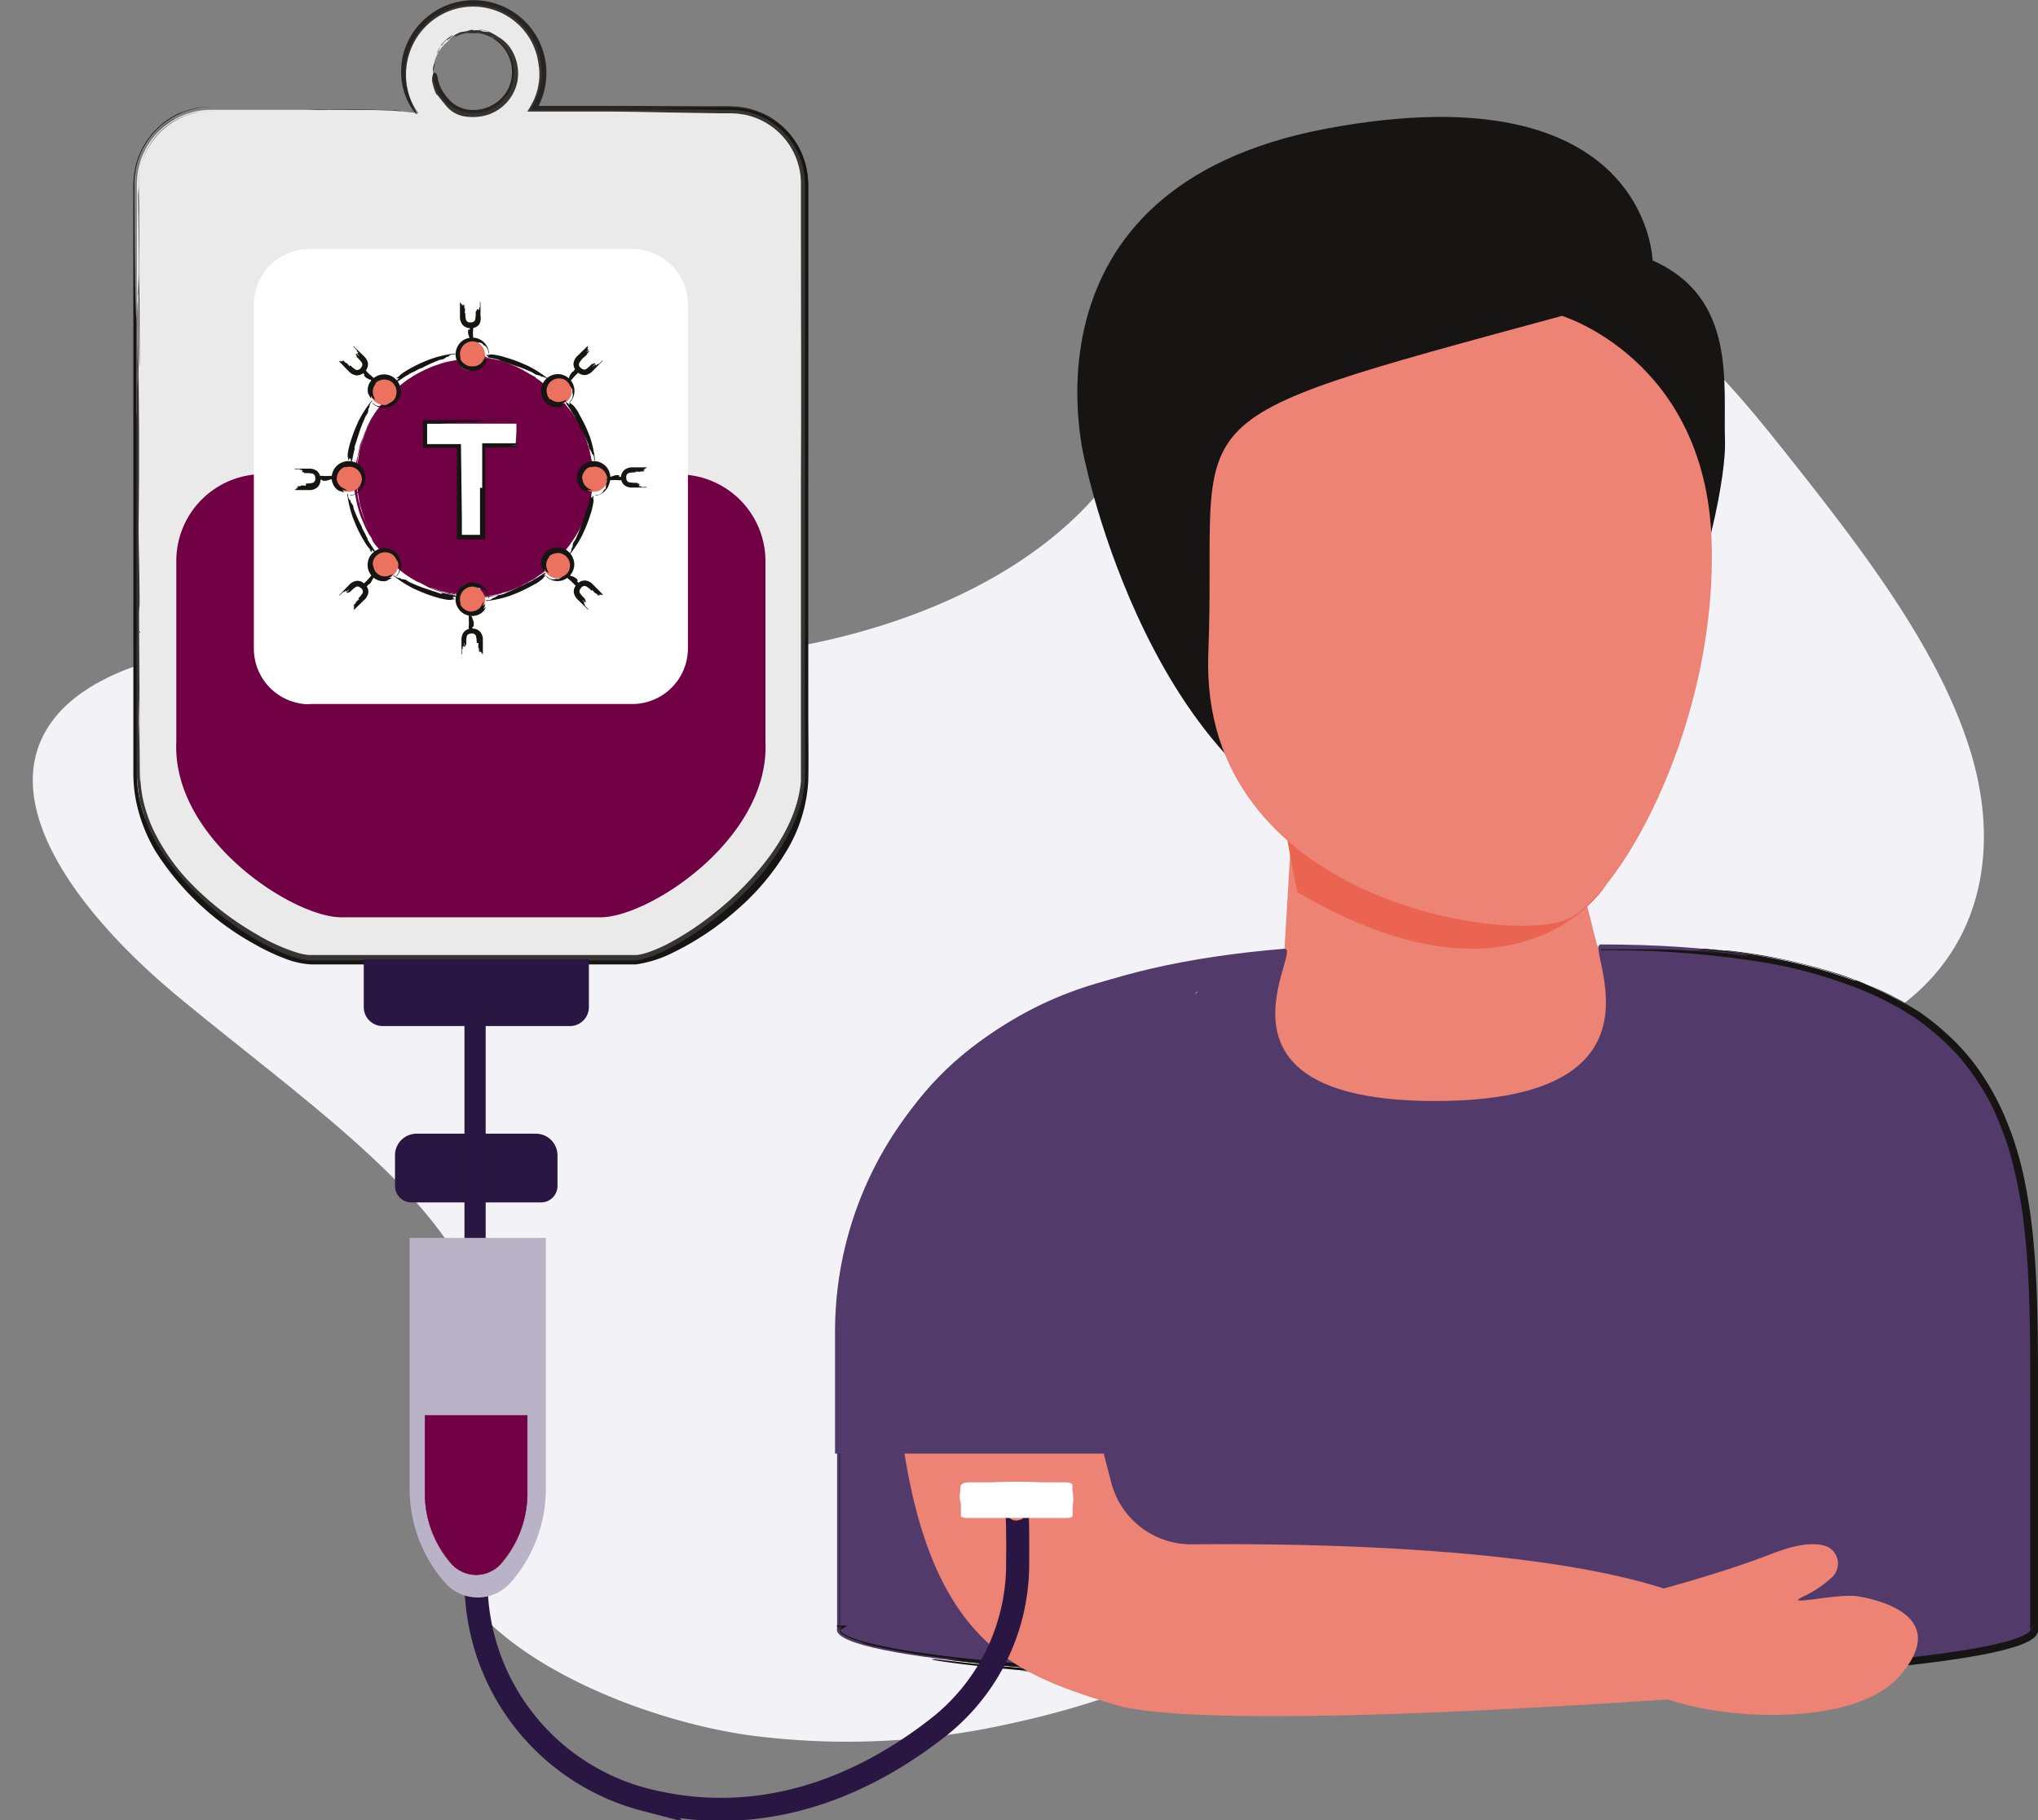 <svg xmlns="http://www.w3.org/2000/svg" viewBox="0 0 307.81 274.98"><rect x="0" y="0" width="307.81" height="274.98" fill="#808080" stroke="none"/><defs><style>.a,.q,.r,.t{fill:none;}.b{fill:#f3f2f7;}.c{clip-path:url(#a);}.d{fill:#171414;}.e{fill:#eaeaea;}.f{opacity:0.85;}.g{clip-path:url(#c);}.h{clip-path:url(#d);}.i{fill:#700043;}.j{fill:#fff;}.k{fill:#fefefe;}.l{fill:#eb725f;}.m{fill:#ed8374;}.n{fill:#eb6451;}.o{fill:#523b6a;}.p{fill:#291642;}.q{stroke:#202020;stroke-width:0.06px;}.q,.r,.t{stroke-miterlimit:10;}.r{stroke:#291642;stroke-width:3.48px;}.s{fill:#bab2c6;}.t{stroke:#700043;stroke-width:0.06px;}</style><clipPath id="a"><rect class="a" x="20.03" width="287.77" height="274.98"/></clipPath><clipPath id="c"><rect class="a" x="65.26" y="4.46" width="13.01" height="13.24"/></clipPath><clipPath id="d"><rect class="a" x="20.53" width="101.53" height="145.28"/></clipPath></defs><path class="b" d="M68.56,189.08c-8.3-13.07-25.1-24.86-41.41-38.31-15.07-12.44-27.57-29-19.84-41,6.08-9.47,23-12.94,39.52-12.89s33.88,2.88,50.43,2.87C127.52,99.72,154,89.59,167,73.1c6.37-8.1,9.61-17.54,16.43-25.43s18.61-14.36,33.75-13.22c11.7.89,23.37,6.24,32.05,12.76s14.89,14.16,20.87,21.7c11.58,14.6,23,29.58,27.6,44.89S299.08,145,284,154c-10.22,6-24.81,8.36-35.62,14C224.5,180.28,224,205.19,211.91,224.3c-11.09,17.4-32,30.16-59.22,36.05a112.41,112.41,0,0,1-40,1.72c-20-3-45.3-15.13-45.61-30-.11-5.4,2.42-10.25,4.42-15.17,4.21-10.35,2.4-19.36-3-27.83"/><g class="c"><g class="c"><path class="d" d="M121,73s.05-1.18.06.72c0,6,0,10.83,0,16.84l0,.43,0,14.44v10.22a30.88,30.88,0,0,1-.12,3.33,24.14,24.14,0,0,1-5.12,12c.15-.17.23-.25-.3.46a41.7,41.7,0,0,1-10.54,9.32c-.67.41-1.34.81-2,1.18s-.66.38-.74.43a19.27,19.27,0,0,1-6,2.13c-.72.08-1.62,0-2.42,0H91.22l-5,0-10,0L56,144.65l-5.14,0H47a9.89,9.89,0,0,1-1.22-.13A21,21,0,0,1,41,142.88a38,38,0,0,1-4.55-2.51,42.27,42.27,0,0,1-8.08-6.71,29.13,29.13,0,0,1-5.83-8.9,21.51,21.51,0,0,1-1.61-8.89l0-9c0-8.79,0-20,0-28.55-.14,1.31-.2-19.56-.34-15.39,0-5.7,0-14.28,0-14.72-.11-1.33-.28-5.7-.3-20.9a11.69,11.69,0,0,1,8.9-10.83,11.93,11.93,0,0,1,1.67-.3l1.14-.07c.82,0,.75,0,.24,0a15.24,15.24,0,0,0-2.53.2c-2,.37-3.79,1.4-2.23.61a11.89,11.89,0,0,0-7.29,10c-.05.7-.06,1.4-.05,2.1V79.92q0,16.24,0,32.59v4.09a21.77,21.77,0,0,0,.37,4.19,24.27,24.27,0,0,0,3,7.84,41.35,41.35,0,0,0,14.94,14A32,32,0,0,0,43.57,145a12.35,12.35,0,0,0,3.51.69H90.32c1.89,0,3.72,0,5.7,0a17.85,17.85,0,0,0,5.61-1.78,42.57,42.57,0,0,0,9.67-6.47,36.5,36.5,0,0,0,7.44-8.8,23,23,0,0,0,3.34-10.7c.07-3.65,0-7.12,0-10.5,0-13.47,0-24.75,0-31.29V73.66L122.07,30V27.87L122,26.79c0-.36-.1-.72-.16-1.08a11.67,11.67,0,0,0-8.45-9.09,12.28,12.28,0,0,1,3.49,1.65,12.54,12.54,0,0,1,2.5,2.38,11.6,11.6,0,0,0-7-4.18,16.33,16.33,0,0,0-3.28-.18h-2.25c-12.16.06-5.27.13-.59.22,3.36,0-1.19.1,4.08.15H100.8c-.43,0,11.73,0,9.08,0H98.32c1.31.07,13.19,0,12.58.1-2,0-10.68-.09-11.41,0h5.56c-11.71,0-18.17.08-7.47.16l-12.89,0h0l7.15,0H85.18l1.17,0H87l3.78.06,13.18.11h6.48l1,.06,1,.16a10.62,10.62,0,0,1,6.66,4.43,10.49,10.49,0,0,1,1.62,3.74,10.7,10.7,0,0,1,.23,2c0,.69,0,1.44,0,2.15V38.4L121,73"/><path class="e" d="M63.22,17.1a10.3,10.3,0,1,1,16.92-.51h30.2a11.24,11.24,0,0,1,11.24,11.24h0V117c0,14-19.85,28.09-26.06,28.09H47.07c-6.21,0-26.4-12.88-26.4-28.09V27.83A11.24,11.24,0,0,1,31.91,16.59H56.37a41.1,41.1,0,0,1,4.29.23ZM65.39,11A6.12,6.12,0,1,0,71.5,4.87h0A6.12,6.12,0,0,0,65.39,11"/><g class="f"><g class="g"><path class="d" d="M66.32,8l.2-.32a.86.86,0,0,1-.13.14.36.36,0,0,0-.07.18"/><path class="d" d="M66.72,7.44l0-.05,0,0Z"/><path class="d" d="M67.12,6.92c-.08.08-.15.17-.22.25a1.31,1.31,0,0,0,.22-.25"/><path class="d" d="M66.76,7.3s.06,0,0,0l.11-.17a.86.86,0,0,1-.14.13"/><path class="d" d="M66.76,7.3l-.1.08a.39.39,0,0,0,.1-.08"/><path class="d" d="M66.56,6.93c0-.06.11,0,.19-.1a3.54,3.54,0,0,1,.58-.7c.09-.12.35-.15.44-.25s.9-.77.47-.51a5.93,5.93,0,0,0-1.45,1.24A6.4,6.4,0,0,0,66,8c-.06.13-.13.26-.2.39a4.53,4.53,0,0,1,.31-.5c.16-.23.23-.59.49-1"/><path class="d" d="M65.49,10.66l0-.2a4.61,4.61,0,0,0,.17-.9l-.09.12c0,.18,0,.2,0,.05a2.62,2.62,0,0,0-.18,1s.06,0,.08-.11"/><path class="d" d="M65.4,11v-.21h0a1.27,1.27,0,0,1,0,.2h0"/><path class="d" d="M68.11,5.94A6,6,0,0,1,70.44,5,.6.6,0,0,1,70.63,5h.19c.12,0,.24,0,.35,0h.13c.06,0,0,0,0,0l-.13,0,.13,0a.58.58,0,0,0,.19,0,2,2,0,0,1,.34,0,1.88,1.88,0,0,1-.34,0l-.2,0h-.06A5.3,5.3,0,0,1,72,5h.17a1.24,1.24,0,0,1,.5.1l.14,0,0,0,0,0a5.58,5.58,0,0,1,.58.18l.4.08.1.11a.86.86,0,0,1,.23,0,2.25,2.25,0,0,0-.24-.21c-.11-.11-.33,0-.44-.17.11.16.33.06.44.17a2.25,2.25,0,0,1,.24.21,1.39,1.39,0,0,1,.53.36,2.07,2.07,0,0,1-.53-.36.86.86,0,0,0-.23,0l-.1-.11-.4-.08a6,6,0,0,1,1.08.53,5.94,5.94,0,0,1,2.65,6.63,5.61,5.61,0,0,1-2.43,3.24,6,6,0,0,1-3.64.92A4.83,4.83,0,0,1,67.78,15a8,8,0,0,1-1.08-1.51,5.33,5.33,0,0,1-.58-1.74c-.28-1.25-.69-.61-.72-.52a2.14,2.14,0,0,0-.06,1.37,8.69,8.69,0,0,0,.72,2c-.28-.59-.1-.4.2,0s.86,1.07,1.26,1.55a4.56,4.56,0,0,0,2.74,1.45,7.65,7.65,0,0,0,3.43-.27,6.68,6.68,0,0,0,4.45-5,6.93,6.93,0,0,0-1-5,5.62,5.62,0,0,0-1.9-1.76,7.52,7.52,0,0,0-1.47-.81,4.84,4.84,0,0,0-2-.32,5.89,5.89,0,0,1,1.91.32c.48.18-.38,0-.7,0-.14,0-.33-.18-.48-.17a3.55,3.55,0,0,0-.92,0c-.14,0-.13-.09-.2-.08-.46,0-.78.21-1.07.23l-.6.09a1.4,1.4,0,0,0-.35.1L69.23,5a.21.21,0,0,1,.14.07c-.11,0-.27.06-.38.1.11,0,.27-.07.38-.1A.21.21,0,0,0,69.23,5a6.46,6.46,0,0,0-1.54,1.05h0a3,3,0,0,1,.94-.53c-.16,0-.15,0,0-.07h.15a4.36,4.36,0,0,1-.82.45l-.14.15c-.08.05-.1,0-.14,0l-.16.13.56-.26"/><path class="d" d="M71.51,4.91h-.17A5,5,0,0,1,72,5a1.06,1.06,0,0,0-.5,0"/></g></g><g class="f"><g class="h"><path class="d" d="M26.38,17.87a11.32,11.32,0,0,0-3.44,2.95,10.79,10.79,0,0,1,1.61-1.63c.38-.32.7-.53,1-.75l.87-.57"/><path class="d" d="M21,24.53l-.2.79a5.07,5.07,0,0,0-.11.68A10.4,10.4,0,0,1,21,24.53"/><path class="d" d="M20.7,26.12c-.09.48-.14.71,0-.09v0a7.74,7.74,0,0,0-.12,1.18c0,.4,0,.8,0,1.2,0-.42,0-.83,0-1.21a7.35,7.35,0,0,1,.13-1.05"/><path class="d" d="M20.7,26.12a11.47,11.47,0,0,1,.35-1.43,9.94,9.94,0,0,0-.35,1.43"/><path class="d" d="M20.94,28.1c0,.79-.1.6-.07,2.17L21,40.5c0,1.57-.09,4-.07,5.59,0,3.68.18,13.06.17,7.53L21,32.42c.08-3-.42-6.07.77-8.79a11,11,0,0,1,6.18-6.11,12.23,12.23,0,0,1,4.83-.74,14.43,14.43,0,0,0-3.21.24,11.09,11.09,0,0,0-3.19,1.2,10.57,10.57,0,0,0-3.74,3.63,11.56,11.56,0,0,0-1.25,2.83,12.73,12.73,0,0,0-.43,3.42"/><path class="d" d="M59.36,16.67,57,16.58c-3.49-.15-7.16-.07-10.83-.06l1.63.06c2.1,0,2.34,0,.48-.06,4.26.08,8.3,0,12.43.3a6.24,6.24,0,0,0-1.36-.16"/><path class="d" d="M63.13,17.07l-2.41-.25.08,0,2.42.25Z"/><path class="d" d="M20.63,49v29.8c0,.74.05,1.25,0,2.24l0,2.25c0,1.4,0,2.79,0,4.18,0,.49,0,1,0,1.48v0c0,.78,0,.55,0,.06l0-1.46,0,1.46c0,.67,0,1.4,0,2.26v0c0-.81,0-1.59,0-2.36,0-.23,0-.45,0-.68,0,3.19,0,6.36,0,9.54v2c0,2.3,0,4.6,0,6v1.71c0-.11,0-.22,0-.33,0,.25,0,.46,0,.64v7.22a29.32,29.32,0,0,0,.3,4.77s.16,1.08.28,1.6c.1.33.21.7.35,1.14L22,124a20.88,20.88,0,0,1-.92-3.47,22,22,0,0,1-.38-5.5,22,22,0,0,0,.38,5.5A20.88,20.88,0,0,0,22,124a32,32,0,0,0,3.71,6.63A24.57,24.57,0,0,1,22,124l-.52-1.42c-.12-.38-.24-.76-.35-1.14s-.28-1.6-.28-1.6a29.32,29.32,0,0,1-.3-4.77c0,1.17,0,2.36.07,3.55a19.2,19.2,0,0,0,.68,3.52,24.57,24.57,0,0,0,3,6.58,39.59,39.59,0,0,0,7.75,8.69,43.41,43.41,0,0,0,9.62,6.28,21.33,21.33,0,0,0,2.68,1.06,9.42,9.42,0,0,0,2.84.5H64.32l23,0h5.85c1,0,1.93,0,3,0a12.14,12.14,0,0,0,2.9-.81A40.67,40.67,0,0,0,109.25,138a43.9,43.9,0,0,0,8.8-9.7,26.85,26.85,0,0,0,2.87-5.84,18.5,18.5,0,0,0,1-6.39L122,90.92l.07-48.2V27.82a12.44,12.44,0,0,0-.42-3.09,11.69,11.69,0,0,0-3.15-5.34A12.59,12.59,0,0,0,116,17.51,12.41,12.41,0,0,0,113,16.38a13.92,13.92,0,0,0-1.57-.27c-.53,0-1.07-.07-1.57-.06l-3.06,0L94.42,16l-13.08,0h0A11,11,0,1,0,61.19,7.27a10.07,10.07,0,0,0-.42,1.52,11.27,11.27,0,0,0-.16,1.41,10.16,10.16,0,0,0,1.19,5.51c.78,1.38,1.21,1.65,1.19,1.55A13.37,13.37,0,0,0,62.4,16a11.78,11.78,0,0,1-.56-1.43,10.55,10.55,0,0,1,.25-7.22,10.26,10.26,0,0,1,5.32-5.5,10,10,0,0,1,9.32.65A9.89,9.89,0,0,1,81,13.74a10.32,10.32,0,0,0,.4-3.54c0-.6-.06-.64,0-.25a10.14,10.14,0,0,1,0,2.4,9.47,9.47,0,0,1-.89,3c-.26.51-.55,1-.86,1.5l10.77,0c3.67,0,7.36.07,10.45.14l7.6.12c.66,0,1.34,0,2,0l1,.06,1,.15a10.65,10.65,0,0,1,8.5,10.18c0,.72,0,1.5,0,2.24v4.58c0,12.27.07,25.12,0,37,0,6,0,12.28,0,19.4q0,6.91,0,13.73v10.19c0,1.12,0,2.28,0,3.33-.36,4.32-2.46,8.37-5.1,11.87a47.05,47.05,0,0,1-9.49,9.26,41.69,41.69,0,0,1-5.64,3.54,21.1,21.1,0,0,1-3,1.27,10.41,10.41,0,0,1-1.54.36c-.47,0-1.07,0-1.63,0l-13.76,0H47.53c-.32,0-.62,0-.88,0a9.78,9.78,0,0,1-1.68-.33,28.7,28.7,0,0,1-6.31-2.86A45.63,45.63,0,0,1,28.4,133a31,31,0,0,1-5.29-7.74A23.11,23.11,0,0,1,21.65,121a19.76,19.76,0,0,1-.47-4l-.09-21.71.06,21.2c.1,2.71,0,1.79-.07-.31q0-3.6-.1-7.21c0-1.57.1-4,.07-5.61L21,93.2c0-1.57.09-1.39.08-2.18,0-5-.17-8.84-.14-12L21,72.24c0-1.35,0-2.69,0-4.11l0-2.72a10,10,0,0,1-.11,1.23,10,10,0,0,0,.11-1.23l-.16-21.22v.1c0,4.12,0,8.14-.07,12.43,0-1.86.06-1.63.06.48l-.05,1.62c0-3.67-.06-7.34,0-10.82l0-2.35a6.18,6.18,0,0,1,.08-1.36c0-.8,0-1.62,0-2.43L20.63,49"/><path class="d" d="M20.63,91.39c0-.56,0-1.25,0-2v8c.05-1.42,0-3.72,0-6"/></g></g><path class="i" d="M102.45,71.67a13.11,13.11,0,0,1,13.16,12.94V112c.7,14.83-17.89,26.75-25.08,26.57H51.72c-7.2.18-25.79-11.74-25.09-26.57V84.62a13.11,13.11,0,0,1,13.16-13Z"/><path class="j" d="M46.73,106.35H95.51A8.41,8.41,0,0,0,103.9,98V46a8.41,8.41,0,0,0-8.39-8.39H46.73A8.41,8.41,0,0,0,38.34,46V98a8.41,8.41,0,0,0,8.39,8.39"/><path class="j" d="M89.65,72.14A18.53,18.53,0,1,1,71.12,53.61,18.53,18.53,0,0,1,89.65,72.14"/><path class="d" d="M70.7,49.82h0s0,.08,0,.12h0a1,1,0,0,1,0,.1,1.36,1.36,0,0,0,0,.2h0v.11h0a.11.11,0,0,1,0,0l.17.58a.34.34,0,0,1,.06.12,1.27,1.27,0,0,1,0,.2c.09,0,.14.14.23.11s0,.1,0,.1a.29.29,0,0,1,.22.15s0,.11,0,.12,0,0,.08,0c0-.31,0-.61,0-.92a4.88,4.88,0,0,1,0-1v0a.82.82,0,0,0,0-.31,1,1,0,0,1-.08-.11l0,0a.28.28,0,0,0,0-.1c0-.09-.09,0-.15,0s-.07,0-.1,0V49.3s0,.08,0,.06,0,0,0-.08,0,.09,0,.09,0-.08,0-.08,0,0,0,0-.06-.13-.1,0,0-.07,0-.1a.43.43,0,0,1,0,0v0h0s0,0,0,0v0l0,0s-.07.08-.07.1,0,.32,0,.49"/><path class="d" d="M70.28,47.28a3.42,3.42,0,0,0,.11,1.06.63.63,0,0,0,.68.36c.41,0,.62-.15.71-.44A5.92,5.92,0,0,0,71.85,47s.09.07.1,0c.06-.31.13-.31.2-.31s0,.23,0,.15c0,.23,0,.62,0,.39,0-.08,0-.39.06-.46s.11.07.16,0v-.31c0-.08.11.08.11,0a5.89,5.89,0,0,0,0-.84s.07-.08.09.07l0,2A1.94,1.94,0,0,1,72.38,49a1.53,1.53,0,0,1-1.24.57,1.58,1.58,0,0,1-1.27-.5,1.9,1.9,0,0,1-.4-1.26l0-2c0-.31.09-.08.14.15,0-.07,0-.07,0-.15s.15.15.17.46V46c0-.08,0,0,.09,0a.42.42,0,0,0,0,.15H70v-.3A.46.46,0,0,0,70,46h.08c0,.15,0,.38,0,.54h.05a4.86,4.86,0,0,0,0-.54c0,.08,0,.08.07.08a4,4,0,0,0,0,.69v-.23c.09.15,0,.54,0,.76"/><path class="i" d="M87.56,72.09a2.06,2.06,0,0,0,.56,1.49c.5.36,1.35.19,1.3.54a18.15,18.15,0,0,1-4.16,9.14c-.18.22-.6-.23-1.08-.29a2.27,2.27,0,0,0-1.56.5,2,2,0,0,0-.5,1.53c.07.48.59.84.36,1-3.08,2.54-6.69,4.06-9.86,4.06-.62,0,1.44-1.62-1.66-1.89-1.59-.14-1.63,1.63-2.33,1.48a17.88,17.88,0,0,1,.17-35.23c.32-.07.41.52.82.94A2.08,2.08,0,0,0,71,56c2.37-.34,1.45-1.92,1.6-1.92,3,0,6.68,1.56,9.8,4.14.07.06-.62,1-.55,1,.42.36.26,1,.66,1.39a3,3,0,0,0,1.79.56c.44-.05.53-.37.7-.19s.16-.06.24,0a18,18,0,0,1,4.18,9.17c0,.31-.63.08-1.1.39a2.22,2.22,0,0,0-.77,1.49"/><path class="k" d="M54.94,78.46a11.05,11.05,0,0,1-.57-1.74s0,0-.27-.85c0,0-.16-.75-.21-1.24,0,.19,0,.44.1.77s.17.74.29,1.29a18,18,0,0,0,1.57,3.8c-.34-.61-.57-1.25-.91-2"/><path class="k" d="M54,74l0-.15c.1.58.14,1.17.29,1.74A12.54,12.54,0,0,1,54,74"/><path class="i" d="M54.29,68.32c0,.16.21-.71.23-.68a10.87,10.87,0,0,1,.67-2.07l.09-.3a15.73,15.73,0,0,0-1.2,4.07,6.16,6.16,0,0,1,.21-1"/><path class="k" d="M54.69,66.93l.13-.49c-.12.41-.43,1.34-.13.49"/><path class="k" d="M54.26,67.94c-.29,1.24.19-.73-.09.5.09-.41.2-.9.09-.5"/><path class="i" d="M56.32,63.1l-.63,1.18c-.21.39-.35.82-.54,1.23l.46-1Z"/><path class="i" d="M56.48,63c-.19.3-.45.78-.23.33s.48-.72.67-1a7.37,7.37,0,0,1,.7-1c-.16.23-.35.44-.5.68.08-.09,1.06-1.42,1.08-1.35.75-.86-.64.6.36-.5a19.77,19.77,0,0,0-2.2,2.88l.55-.8a17.1,17.1,0,0,0-1.43,2.58c.23-.47.57-1.12,1-1.82"/><path class="i" d="M59.1,59.7c.31-.33.76-.7,1.11-1s.7-.57.78-.66a5.69,5.69,0,0,0-1.18,1c-.21.17-.87.79-.63.52.1-.09-.37.45-.08.17"/><path class="i" d="M61.83,57.44l.54-.39-.36.24H62l-1,.8c.39-.26.48-.4.9-.65"/><path class="i" d="M61.9,57.15c.54-.31.82-.54,1.45-.87a12.94,12.94,0,0,0-1.38.83,6.73,6.73,0,0,0-.88.63l.06-.05-.43.34a7.16,7.16,0,0,0-.77.69c.72-.71,2.23-1.68,1.95-1.57"/><path class="i" d="M60.87,57.88l.56-.46Z"/><path class="i" d="M64.24,56,63,56.67l.3-.15Z"/><path class="i" d="M62.73,56.7c1-.54-.56.26.37-.24.22-.17-1.32.81-1.38.88.24-.15.89-.6,1-.64"/><path class="i" d="M65.07,55.67a9.75,9.75,0,0,1,1.05-.45,9.75,9.75,0,0,0-1.05.45"/><path class="i" d="M67.77,54.78,68,54.7l.85-.2c.14,0,.21.14.3.26s.15.27.24.4a2.29,2.29,0,0,0,1.32.9c-.09,0,0,0,0,0s-.07,0-.52-.2a4.38,4.38,0,0,1-.4-.2,1.36,1.36,0,0,1-.4-.46c-.11-.14-.2-.33-.32-.5a.35.35,0,0,0-.23-.18,1.55,1.55,0,0,0-.31.06l-1.11.28L68,54.7c-.59.15-.93.23-1.19.32a4.23,4.23,0,0,0-.68.24,15.81,15.81,0,0,1,1.66-.49"/><path class="i" d="M67.64,54.65a7.9,7.9,0,0,0-1,.27,10.19,10.19,0,0,1,1.3-.39c-.06,0-1,.22-.67.12-.1.08-1.27.42-.76.33a10.18,10.18,0,0,0-1.63.58l-.34.18a18.15,18.15,0,0,1,3-1.09"/><path class="i" d="M70.76,55.91a.82.82,0,0,0,.44,0,1,1,0,0,1-.24,0,2.48,2.48,0,0,0,1.31-.47,1.12,1.12,0,0,0,.36-1.07,1.33,1.33,0,0,1,0-.28c.07-.05.18,0,.26,0l.52,0,1,.13a14.49,14.49,0,0,1,4.52,1.63c.74.36-.68-.38-.76-.42.24.06.7.38,1,.52A14.68,14.68,0,0,0,77,54.89a4.12,4.12,0,0,0-.78-.23c-.14-.07-.75-.26-.9-.31a15.07,15.07,0,0,0-1.63-.3,6,6,0,0,0-.77-.06,1,1,0,0,0-.25,0l-.12,0s0,.07,0,.1a1.26,1.26,0,0,0,0,.28,1.79,1.79,0,0,1,0,.23c0,.17,0,0,0-.29s-.06-.3,0-.33.06,0,0,0a1.2,1.2,0,0,0,0,.42,1.69,1.69,0,0,1,0,.32v-.05a.94.94,0,0,1-.29.69,1.69,1.69,0,0,1-.81.41,1.53,1.53,0,0,1-1.4-.19c.4.22.72.32.2.15a1.92,1.92,0,0,1-.38-.25,2.46,2.46,0,0,1-.76-.9,2.58,2.58,0,0,0,.86,1,1.33,1.33,0,0,0,.74.26"/><path class="i" d="M69.68,55.26c-.4-.54-.36-.56-.37-.51s0,0,0-.06a1.3,1.3,0,0,0-.15-.2.36.36,0,0,0-.22-.13,1,1,0,0,0-.3,0c.11,0,.34-.11.49.05a2,2,0,0,1,.26.38,2,2,0,0,0,.48.63l-.15-.19"/><path class="k" d="M75,54.31l.69.2c-.36-.16-1.49-.32-.69-.2"/><path class="k" d="M77.53,55.14l-.38-.1c.22.07.43.15.64.24Z"/><path class="i" d="M79.67,56.29c.47.26-.07-.1-.62-.39.5.26.73.45.62.39"/><path class="k" d="M82.06,58.72c.32-.51.17-.29,0,0s-.4.64-.16.17c0,0-.17.31-.14.37s0,0,0-.07a2.43,2.43,0,0,1,.26-.44"/><path class="i" d="M84.24,61.41a1.65,1.65,0,0,1-.73-.11,2.58,2.58,0,0,0,.73.11"/><path class="i" d="M72.83,54.15s-.13,0-.16,0a1.22,1.22,0,0,0,0,.17l0-.17c0-.05.1,0,.16,0"/><path class="i" d="M73.08,54.15h0"/><path class="i" d="M81.29,57.54l-.07-.06Z"/><path class="i" d="M54,70.44,54,71l0-.55Z"/><path class="i" d="M53.9,71.09A5.17,5.17,0,0,1,54,70c.09-.34.1-.76.29-1.55a19.94,19.94,0,0,0-.31,2c-.1.93,0-.72-.1.65"/><path class="i" d="M59.55,59.11l0,0,0,0"/><path class="k" d="M82.1,85h0a1.93,1.93,0,0,1,.15-.89,1.83,1.83,0,0,0-.13.9"/><path class="k" d="M82.1,85.12a2.13,2.13,0,0,0,.25.5c.09.15.2.31.05.4l-.33.26.32-.26c.14-.1,0-.24,0-.39a2.09,2.09,0,0,1-.26-.49,1.81,1.81,0,0,1,.11-1.1,1.55,1.55,0,0,1,.7-.85,2.55,2.55,0,0,1,1-.3,2.17,2.17,0,0,1,1,.31.24.24,0,0,0,.2,0,1.43,1.43,0,0,0,.15-.18l.33-.42a17.7,17.7,0,0,0,1.21-1.76l-.13.26s-.22.36-.62.92c-.2.28-.44.6-.71.94-.21.57-.67,0-1.12,0a1.88,1.88,0,0,0-2.1,1.13,1.56,1.56,0,0,0-.1,1"/><path class="k" d="M82.31,85.5c.07.09.13.19.19.28a.19.19,0,0,1,0,.27h0c-.44.35-.86.65-1.5,1.12.57-.41,1-.75,1.47-1.15l0,0c.14-.14,0-.33-.13-.5"/><path class="a" d="M80.59,87.51c-.41.26-.9.57-1.14.69C79.58,88.09,80.24,87.74,80.59,87.51Z"/><path class="i" d="M79.55,88.32l-.2.1.2-.11Z"/><path class="i" d="M79.56,88.31v0c.14-.07.1-.05,0,0"/><path class="i" d="M79.36,88.42l-.5.28.19-.09c-.25.14-.7.37-.83.42.51-.24.51-.26.52-.29l-.83.38c.13-.12.73-.31,1.44-.7"/><path class="a" d="M76.71,89.61c.3-.11.59-.24.88-.37S77.06,89.51,76.71,89.61Z"/><path class="i" d="M75.37,90c.21,0,1.1-.31.55-.17l.5-.15a5.53,5.53,0,0,1-1,.32"/><path class="i" d="M76.42,89.64l.25-.09-.25.09"/><path class="a" d="M82.56,83.59c-.07.09-.07.08,0,0Z"/><path class="i" d="M73.5,90.23l-.36,0,.29,0Z"/><path class="i" d="M87.41,72.09a2.38,2.38,0,0,0,.48,1.5,1.5,1.5,0,0,0,.8.38l.42.07c.11,0,.16,0,.15.13,0,.24-.08.59-.15.92a7.47,7.47,0,0,1-.12.8,15.56,15.56,0,0,1-.79,2.42,28,28,0,0,1-1.26,2.54c.07-.13.14-.26.2-.39-.06.14-.13.28-.19.41-.46.75-1.19,1.69-1.55,2.16a21.44,21.44,0,0,0,2-3,16.75,16.75,0,0,0,1.37-3.24,16,16,0,0,1-2,4.41c-.36.56-.75,1.11-1.14,1.61l-.29.37a.26.26,0,0,1-.36.1l0,0a2.37,2.37,0,0,0-.78-.29,1.87,1.87,0,0,0-1.64.66l-.09.08a2,2,0,0,0-.28,1.3,1.41,1.41,0,0,0,.26.52,1.43,1.43,0,0,1,.15.27.24.24,0,0,1-.07.3l-.63.52-.23.13c.39-.28.59-.46.84-.67a.24.24,0,0,0,0-.34l0,0-.25-.4.24.4c.07.11.09.29,0,.35-.63.5-.91.71-1.63,1.2,0,0,.81-.52-.35.28-.36.2.42-.33-.65.34a21.29,21.29,0,0,1-2.27,1.19c.28-.11.56-.22.83-.35a12.05,12.05,0,0,1-1.75.7,8.77,8.77,0,0,0,1.77-.79,16.38,16.38,0,0,1-2.14.84l.27-.12c-.51.14-.8.27-1.46.4s.38,0,0,0c-.13,0-1.36.23-1.79.25a11.42,11.42,0,0,0,2.25-.33c-.39.1-.77.17-1.16.24s.11,0,.61-.09a5.46,5.46,0,0,1,.87-.2,13.81,13.81,0,0,1-2.64.49,15.85,15.85,0,0,0,2.07-.28,15.09,15.09,0,0,1-1.9.33,4.51,4.51,0,0,1-.52,0c-.21,0-.55,0-.54-.24s.09-.33,0-.21a.6.6,0,0,0-.05.24.25.25,0,0,0,.19.22.26.26,0,0,1-.19-.29h0a1.87,1.87,0,0,1,.13-.4.87.87,0,0,0,.07-.57c-.14-.35-.7-.5-1.21-.58a1.61,1.61,0,0,0-1.45.28,3.38,3.38,0,0,0-.5.63,3,3,0,0,1-.28.34.53.53,0,0,1-.48.16c-1.25-.3-.16,0-.73-.13-.82-.23-1.62-.48-2.42-.76-.19-.09-.55-.2-.37-.11.54.25,1.12.39,1.68.59-.09,0,.14.12.77.26-.19-.09.37.08,1.11.25a.72.72,0,0,0,.63-.32c.12-.15.21-.29.29-.4s.27-.36.28-.4v0a1.2,1.2,0,0,1,.83-.4,4.55,4.55,0,0,1,1,.12l-.06,0,.28.08a.88.88,0,0,1,.51.35.53.53,0,0,1,0,.35c0,.16-.08.24-.18.57a.31.31,0,0,0,.1.34.62.62,0,0,0,.38.07c.23,0,.36,0,.53,0l-.57,0c-.2,0-.39,0-.45-.2a.75.75,0,0,1,.09-.5,1.15,1.15,0,0,0,.09-.33s0,0-.12.31a.78.78,0,0,0,.06-.6,1,1,0,0,0-.67-.4,4.32,4.32,0,0,0-1.08-.14,1.22,1.22,0,0,0-.89.49l.22-.19a2.32,2.32,0,0,0-.4.48,2.32,2.32,0,0,1-.53.64.64.64,0,0,1-.3.11.86.86,0,0,1-.28,0l-.38-.1-.77-.2a20.49,20.49,0,0,1-3-1.1l.55.2c-.31-.15-.68-.3-1-.49l-1-.52c.74.4.35.22.21.16a19.31,19.31,0,0,1-1.74-1.07c-.64-.46-1.25-1-1.84-1.48,0,0,.07,0,0,0a14.14,14.14,0,0,1-1.18-1.14,7.83,7.83,0,0,1-1-1.2c-.18-.22-.62-.78-.47-.56l.25.33a12.19,12.19,0,0,1-.93-1.33c.47.65-.1-.24,0-.17-.62-1-.12-.07-.2-.19l-.72-1.4-.59-1.46c-.06-.07.4,1,.42,1.1-.16-.39-.36-.84-.4-.91l.35.84a18.44,18.44,0,0,1-1.31-4.54v.14l-.16-1,.09.38c-.11-.57-.06-1.19-.12-1.49v.21l0-.72.07.74c0-.54,0-1.08,0-1.61,0-.31,0-.63,0-1l.14-1.06a6.65,6.65,0,0,1-.13,1.17c0,.7,0,1.47,0,1.57,0-.49.08-1.33.08-1.62a4.77,4.77,0,0,0-.06.76A15.94,15.94,0,0,1,54,69c.15-.65.25-1.11.4-1.81-.11.31-.17.63-.25.94a8,8,0,0,1,.39-1.35,7.46,7.46,0,0,0,.26-.8l-.22.87a12.93,12.93,0,0,1,.64-1.77A16.48,16.48,0,0,1,56,63.42a10.84,10.84,0,0,0-.68,1.31c.06-.16.12-.32.19-.47l.56-1c.07-.14.19-.32.76-1.16v0c.39-.55,1.5-2,1.11-1.43l-.35.43.05,0a18.58,18.58,0,0,1,1.55-1.76c-.15.17.68-.6.48-.37l.62-.6c.32-.23-1.14,1.1-1.18,1.19s.33-.28.48-.42c-.39.35-.65.63-.92.91a8.67,8.67,0,0,0-.88.94l-.3.43v-.05a5.13,5.13,0,0,0-.52.79,15.07,15.07,0,0,0-1.75,3.2c.49-1.18-.35.74-.28.54-.1.3-.28.91-.46,1.48s-.25,1.16-.34,1.45.16-.85-.06.1c-.09.64-.13,1.07-.05.67a17,17,0,0,0-.06,4.62l-.08-.36c.06.48.13,1,.19,1.37s.2.76.27,1,0,.2,0,.06a7.32,7.32,0,0,0,.43,1.45c.15.47.41,1,.81,1.93,0-.12-.38-.95-.63-1.54l.09.15a19.89,19.89,0,0,1-1.1-5c0,.21,0,.43.08.64-.06-.67-.08-1.34-.08-2,0-.85,0,.62,0,0s.06.15.11-.85a17.4,17.4,0,0,0,3.28,11.29,2.48,2.48,0,0,0-.18-.29,8.13,8.13,0,0,0,.56.73,10.7,10.7,0,0,0,1,1.21,18.25,18.25,0,0,0,6.68,4.68,12.14,12.14,0,0,0,1.85.61c.18.06-.44-.08.37.13.08,0,.29,0,.1,0l.8.22c.15,0,.27.08.38,0a1,1,0,0,0,.29-.29,4.61,4.61,0,0,1,.58-.74,1.43,1.43,0,0,1,.88-.42,3.72,3.72,0,0,1,1,.07,2.15,2.15,0,0,1,.94.38.7.7,0,0,1,.26.46,1.11,1.11,0,0,1-.07.51,1.87,1.87,0,0,0-.13.4c0,.07.09.07.15.07h.2c-.06,0,.5-.05.51-.07a12.22,12.22,0,0,0,3.1-.64l-.26.07a17.18,17.18,0,0,0,2.39-1l-.44.2a3.79,3.79,0,0,1,.68-.3c.33-.19.66-.38,1-.6A18.22,18.22,0,0,0,82.38,86c.2-.16-.2-.45-.3-.79a1.63,1.63,0,0,1,0-1.09,1.66,1.66,0,0,1,.64-.9,2.4,2.4,0,0,1,1-.36,1.7,1.7,0,0,1,1.08.24c.17.09.26.13.32,0l.33-.4c.43-.55.84-1.12,1.22-1.71s.51-.94.94-1.82c-.07.14-.14.29-.22.42.41-.9,0,0,.4-.8.2-.53,0-.18-.29.53-.22.42-.1.15,0-.16a17.34,17.34,0,0,0,1.58-5c0-.05,0-.07-.08-.08L88.75,74a1.65,1.65,0,0,1-.82-.36,2.26,2.26,0,0,1-.51-1.56"/><path class="i" d="M89.09,69.78c0-.08,0,0,0,0s0,.18,0,.29,0,0,0,0v0a13.4,13.4,0,0,0-.4-2.08,15.09,15.09,0,0,0-.85-2.36,20.27,20.27,0,0,0-2.61-4.27c-.15-.19-.13-.25-.25-.21a.28.28,0,0,1-.19-.09s0-.09,0,0-.07,0-.12.08a1.24,1.24,0,0,1-.92.15s0,0,0,0a3.27,3.27,0,0,1-1.44-.56,1.34,1.34,0,0,1-.38-.78,1.28,1.28,0,0,0-.25-.6l-.06-.08c-.08-.15,0-.3,0-.32s0,0,0,.06a.24.24,0,0,0,0,.31c-.14-.13,0-.37.07-.47l.19-.3c.12-.22.25-.3.16-.36L81.91,58l-.32-.25a6.36,6.36,0,0,0-.57-.42c.5.37-.52-.33.08.1-1.1-.75-.95-.76-1.85-1.3-.06,0-.12,0,.06.06a14.57,14.57,0,0,0-2-1c-.7-.29-1.3-.46-1.35-.52l-.45-.09a8.06,8.06,0,0,0-1.19-.33c-.54-.07,0,0-.18,0a6.8,6.8,0,0,0-1-.13l-.35,0s-.12,0-.16,0a.88.88,0,0,0,0,.16,1.57,1.57,0,0,1,0,.61,2.92,2.92,0,0,0,0-.66.29.29,0,0,1,0-.13h.14l.3,0,.58,0-.21,0A13.33,13.33,0,0,1,78,55.48a23,23,0,0,1,3.63,2.24l.62.5c.09,0,0,.1,0,.15l-.1.2.12-.19c0-.05.1-.14,0-.19a7,7,0,0,0-1.17-.85c-.24-.18-.47-.37-.72-.54s-.25-.23-.37-.32c.53.35,1.16.7.46.21,1.39.93-.51-.21.72.62l.2.09c.3.27.61.53.93.77.11,0,.07.14,0,.2s.1-.13,0-.17c.05.18-.16.36-.26.55L82,59c-.06.09-.15.23,0,.3.32.36.2.93.57,1.31a3,3,0,0,0,1.39.56,1.11,1.11,0,0,0,.76-.09c.11,0,.23-.19.32-.11a.15.15,0,0,0,.19,0c.06,0,.1,0,.14.09.32.4.65.81,1,1.24A18.08,18.08,0,0,1,89,67.88c.11.56.32,1.43.44,2.25,0,.08,0,.19-.08.2a1.11,1.11,0,0,1-.25,0,2.74,2.74,0,0,0-.5.08,1.4,1.4,0,0,0-.67.53c-.24.42.4-.56-.07.24-.19.42-.2.46-.21.43a2,2,0,0,0-.07.42c0,.17-.15.06-.06-.44a2.59,2.59,0,0,1,.44-1,1.3,1.3,0,0,1,.74-.47l.44-.07c.07,0,0,0,0,0a.59.59,0,0,1,0-.13,1.55,1.55,0,0,0,0-.21"/><path class="d" d="M55.54,81.44s0,0,0,0-.11-.27-.2-.4h0c-.06-.12-.1-.23-.16-.35l-.34-.63s0,0,0,0a3.54,3.54,0,0,1-.16-.34l0-.06h0l-.07-.16a18.9,18.9,0,0,1-.93-2,4.32,4.32,0,0,1-.19-.45c-.07-.23-.13-.52-.18-.75-.08.06-.25-.48-.31-.35a2.22,2.22,0,0,0-.1-.39c-.08,0-.2-.12-.31-.53,0-.16,0-.41-.07-.46s0,.21-.06.13a16.47,16.47,0,0,0,.84,3.51c.08.19.36.94.72,1.71s.79,1.53,1,1.85l0,0a6.68,6.68,0,0,0,.68,1l.32.33L55.8,83a1.58,1.58,0,0,0,.22.29c.24.24.16.07.13-.07s.08,0,0-.15l.15.21s-.2-.25-.13-.21l.19.24s-.2-.29-.16-.3.13.26.18.25l-.08-.13c.2.25.34.36.2.1.06.08.13.2.2.29l-.11-.16.11.14v0l-.08-.11.07.1a.3.3,0,0,0,0-.1,3.18,3.18,0,0,0-.16-.32c-.35-.51-.68-1-1-1.54"/><path class="d" d="M66.68,89.72s0,0,0,0-.28-.11-.44-.14l0,0-.38-.15-.72-.22s0,0,0,0l-.37-.14-.06,0h0l-.17-.07a18.64,18.64,0,0,1-2.15-.82l-.47-.2a7.82,7.82,0,0,1-.68-.43c0,.1-.53-.19-.49,0a2.56,2.56,0,0,0-.35-.22c-.08,0-.24,0-.61-.18-.14-.1-.33-.28-.39-.3s.14.17.05.14a17.33,17.33,0,0,0,3.18,2c.2.08,1,.45,1.8.75s1.71.56,2.07.66l.07,0a7.52,7.52,0,0,0,1.24.23h.49l-.2-.08a1.74,1.74,0,0,0,.39,0c.35,0,.16-.06,0-.14s0-.07-.1-.12l.26,0s-.33,0-.25-.06l.32,0s-.36-.06-.34-.1.29.08.32,0l-.16,0c.33,0,.52,0,.23-.07l.35.06-.2,0,.19,0,0,0-.13,0,.12,0-.1-.06-.35-.11c-.63-.11-1.26-.25-1.88-.4"/><path class="d" d="M80.46,87.69s0,0,0,0-.28.12-.41.21v0l-.37.16-.65.35s0,0,0,0l-.35.17-.06,0s0,0,0,0l-.17.06a18.13,18.13,0,0,1-2.06.94,3.85,3.85,0,0,1-.47.19c-.23.07-.54.13-.77.18.06.09-.5.25-.37.31a2.6,2.6,0,0,0-.4.1c0,.08-.13.2-.55.3-.16,0-.42,0-.48.06s.23,0,.14.07a17.26,17.26,0,0,0,3.62-.82c.2-.09,1-.37,1.77-.74s1.59-.8,1.91-1l.06,0a8.78,8.78,0,0,0,1-.7l.34-.34-.19.09a1.76,1.76,0,0,0,.3-.24c.25-.24.07-.16-.07-.13s0-.07-.15,0l.21-.15s-.25.2-.22.12a2.43,2.43,0,0,0,.25-.2S82,87,82,87s.26-.13.25-.18a.57.57,0,0,0-.13.08c.25-.2.37-.35.1-.2l.29-.2-.16.11.15-.11h0l-.12.08.1-.07-.1,0a2.53,2.53,0,0,0-.33.16q-.78.54-1.59,1"/><path class="d" d="M88.69,76.75s0,0,0,0-.11.27-.14.43l0,0-.15.37-.22.7s0,0,0,0-.09.22-.14.36l0,.06a0,0,0,0,0,0,0l-.08.16a17,17,0,0,1-.8,2.09c-.06.16-.13.32-.2.47s-.3.46-.42.66c.1,0-.19.52,0,.48a1.52,1.52,0,0,0-.22.34c0,.08,0,.23-.17.6-.09.14-.28.32-.3.38s.17-.14.14,0a17.65,17.65,0,0,0,2-3.1c.07-.2.44-.93.74-1.74s.57-1.67.67-2l0-.06a8.5,8.5,0,0,0,.24-1.2c0-.15,0-.32,0-.48l-.08.19a2.5,2.5,0,0,0,.06-.38c0-.34-.07-.16-.15,0s-.06,0-.11.1c0-.1,0-.15,0-.26s0,.32-.06.25,0-.22,0-.33-.07.35-.1.33.09-.28.05-.31a.4.4,0,0,0,0,.15c0-.32,0-.5-.08-.22a3.4,3.4,0,0,0,.07-.34l0,.19,0-.18,0,0a.74.74,0,0,0,0,.14l0-.12,0,.1a2,2,0,0,0-.12.34c-.12.61-.26,1.22-.42,1.82"/><path class="d" d="M86.67,62.68s0,0,0,0,.12.27.21.4h0a3.68,3.68,0,0,1,.15.35l.36.65s0,0,0,0a2.9,2.9,0,0,1,.17.35l0,0h0a.67.67,0,0,1,.07.17,17.9,17.9,0,0,1,1,2c.07.15.14.3.2.46s.13.53.18.76c.08-.06.25.49.31.36a2.92,2.92,0,0,0,.1.4c.08,0,.2.12.31.53,0,.17,0,.42.07.48s0-.22.06-.13A16.37,16.37,0,0,0,89.1,66c-.08-.2-.37-1-.73-1.74s-.81-1.56-1-1.88l0-.05a7,7,0,0,0-.7-1L86.31,61l.08.19a2.37,2.37,0,0,0-.23-.3c-.24-.24-.16-.06-.13.08s-.08,0,0,.15l-.16-.21s.21.24.13.21l-.2-.25s.21.3.17.3-.14-.26-.19-.25l.09.13c-.21-.24-.35-.36-.21-.1-.06-.08-.13-.2-.2-.29l.11.16-.11-.14v0a.76.76,0,0,0,.08.11l-.08-.1s0,.07,0,.11a1.91,1.91,0,0,0,.16.32c.35.51.7,1,1,1.56"/><path class="d" d="M75.43,54.44s0,0,0,0,.29.12.45.15l0,0,.38.15.74.22s0,0,0,0l.38.14.06,0h0l.17.07a18.61,18.61,0,0,1,2.19.83l.48.2a6.71,6.71,0,0,1,.69.43c0-.1.54.2.5.05a1.69,1.69,0,0,0,.36.23c.07,0,.24,0,.62.18.14.1.33.29.39.32s-.14-.18,0-.15a18,18,0,0,0-3.24-2.06c-.21-.08-1-.45-1.83-.75s-1.75-.56-2.12-.67h-.07a7.56,7.56,0,0,0-1.26-.23h-.5l.2.08a1.74,1.74,0,0,0-.39,0c-.36,0-.16.07,0,.15s0,.06.1.11l-.27,0s.34,0,.26.06-.22,0-.33,0,.37.06.35.09-.3-.08-.33,0l.16,0c-.33,0-.52,0-.22.08L73,53.83l.2,0-.18,0,0,0,.14,0h-.13l.1,0,.37.11c.64.11,1.27.24,1.9.4"/><path class="d" d="M61.82,56.48s0,0,0,0,.27-.11.41-.21v0l.36-.15.64-.35s0,0,0,0l.35-.16.06,0s0,0,0,0l.17-.07a18.76,18.76,0,0,1,2-.93l.47-.2c.23-.07.53-.12.76-.17-.06-.08.5-.25.37-.31a2.92,2.92,0,0,0,.4-.1c0-.08.12-.2.54-.3.16,0,.42,0,.47-.06s-.22,0-.13-.07a17,17,0,0,0-3.59.82c-.2.08-1,.37-1.76.73s-1.57.8-1.89,1l0,0a7.93,7.93,0,0,0-1,.69l-.34.34.19-.08A1.33,1.33,0,0,0,60,57c-.25.24-.07.16.07.13s0,.07.15,0l-.21.15s.25-.2.22-.12l-.25.19s.3-.21.3-.17-.26.14-.25.19a.47.47,0,0,0,.12-.09c-.24.21-.36.35-.1.21-.08.06-.2.13-.28.2l.16-.11-.15.11h0l.12-.08-.1.08.1,0,.33-.17c.51-.35,1-.69,1.57-1"/><path class="d" d="M53.51,67.61s0,0,0,0,.11-.27.14-.43l0,0,.14-.37.21-.7s0,0,0,0a3.31,3.31,0,0,1,.13-.36l0-.06a0,0,0,0,0,0,0s.05-.1.07-.16a17.09,17.09,0,0,1,.79-2.1c.06-.15.12-.31.19-.46s.29-.46.41-.66c-.1,0,.18-.52,0-.48a2,2,0,0,0,.21-.35c0-.07,0-.23.17-.6.09-.14.27-.32.29-.38s-.17.14-.14.05a17.63,17.63,0,0,0-2,3.11c-.08.2-.43.94-.73,1.75s-.55,1.67-.65,2v.07a6.88,6.88,0,0,0-.23,1.2c0,.14,0,.31,0,.47l.08-.19a1.65,1.65,0,0,0,0,.38c0,.34.06.15.14,0s.07,0,.12-.1l0,.25s0-.32.06-.24,0,.21,0,.32.06-.36.1-.34-.09.28,0,.31a.4.4,0,0,0,0-.15c0,.32,0,.5.08.22a3.43,3.43,0,0,0-.06.34l0-.19,0,.18,0,0,0-.13,0,.11.05-.1a2,2,0,0,0,.12-.34c.12-.61.24-1.22.4-1.82"/><path class="j" d="M78,64V67.3h-5V81.18H69.36V67.3H64.29V64Z"/><path class="d" d="M72.5,73.67s0-.2,0,.12l0,2.82,0,.07,0,2.41v1.7h-2s0,0-.1,0h-.64V79.4a.32.32,0,0,0,0-.14c0-.4,0-.77,0-1.1l-.14-11.07-3.11,0-2,0v-3.1h2.17c-.22-.09,3.26-.13,2.57-.23,1,0,2.38,0,2.45,0a18.55,18.55,0,0,1,3.49-.21H78c.55,0-1.28,0-.73-.08H63.88v4.18H69v.11c0,1.56,0,7.78,0,13.72h4.27v-11l0-2.85h.48l2.8-.08-1.19,0c1,0,1.88,0,2.31,0h.5c0-.23,0-.43,0-.61s0-.18,0-.25,0-.14,0-.1a1.43,1.43,0,0,0,0,.29l0,.54-.29,0c-.6,0,.19-.06-.7-.1h.88v-.61a4,4,0,0,0,0,.6c-.41,0-1.08,0-.8,0h.78c0-.33,0-.68,0-1,0,.08,0,.67,0,1h-.63a.93.93,0,0,1-.29,0h.91a6.43,6.43,0,0,0,0-.76s0,.59,0,.74l0-1.11,0-.74c0-.28,0-.1-.06.79,0-.61,0-1.49,0-2.15,0,.32,0,.9,0,1.19V64l0,.2c0,.29,0,.57,0,.85v-.73l0,.64-.07,2h0l-5.07,0v6.76"/><path class="l" d="M73.26,53.62a2.14,2.14,0,1,1-2.14-2.13h0a2.14,2.14,0,0,1,2.14,2.13h0"/><path class="d" d="M71.24,55.34s0,0,0,0a1.46,1.46,0,0,1-.5-.06l0,0a1.46,1.46,0,0,1-.38-.18,1.91,1.91,0,0,1-.62-.51s0,0,0,0a1.07,1.07,0,0,1-.2-.38l0-.06,0,0c0-.07,0-.14,0-.2a1.88,1.88,0,0,1,1-2.18,1.52,1.52,0,0,1,.59-.19,1.85,1.85,0,0,1,1,.17s.16,0,.32,0,.3.14.27.05c.17.14.37.39.4.39s.31.06.56.65a2.83,2.83,0,0,1,.1.71c0,.13,0-.33.07-.19a2.51,2.51,0,0,0-1.57-2.18,2.57,2.57,0,0,0-2.65.47,2.68,2.68,0,0,0-.61.88,2.51,2.51,0,0,0,2.35,3.51h.1a2.32,2.32,0,0,0,1.62-.78,2.22,2.22,0,0,0,.34-.6,2,2,0,0,1-.18.23,1.49,1.49,0,0,0,.24-.49c.11-.47,0-.21-.13-.07s0-.06-.15.1a1.75,1.75,0,0,0,.12-.32s-.13.4-.13.29a1.53,1.53,0,0,0,.12-.38s-.15.43-.19.39.18-.32.14-.36,0,.12-.07.18c.12-.39.07-.6,0-.26a2,2,0,0,0,.07-.42c0,.07,0,.18,0,.23s0-.14,0-.21l0,0a1,1,0,0,0,0,.17V53.7l0,.11c0,.13-.1.26-.16.38a1.77,1.77,0,0,1-1.55,1.15"/><path class="l" d="M73.26,90.67a2.14,2.14,0,1,1-2.14-2.13h0a2.13,2.13,0,0,1,2.14,2.13h0"/><path class="d" d="M71.24,92.4s0,0,0,0a1.77,1.77,0,0,1-.5-.07v0a1.38,1.38,0,0,1-.39-.18,1.91,1.91,0,0,1-.62-.51s0,0,0,0a1.07,1.07,0,0,1-.2-.38l0-.06,0,0c0-.07,0-.13,0-.19a1.9,1.9,0,0,1,1-2.19,1.7,1.7,0,0,1,.59-.19,1.85,1.85,0,0,1,1,.17s.16,0,.32,0,.3.13.27,0c.17.14.37.39.4.39s.31.06.56.65a2.83,2.83,0,0,1,.1.71c0,.14,0-.33.07-.19a2.52,2.52,0,0,0-1.57-2.18,2.59,2.59,0,0,0-2.65.47,2.68,2.68,0,0,0-.61.88,2.52,2.52,0,0,0,2.34,3.52h.1a2.3,2.3,0,0,0,1.62-.78,2.55,2.55,0,0,0,.35-.6A1.37,1.37,0,0,1,73,92a1.35,1.35,0,0,0,.24-.48c.11-.47,0-.21-.13-.07s0-.06-.15.1a1.75,1.75,0,0,0,.12-.32s-.13.4-.13.29a1.29,1.29,0,0,0,.12-.38s-.15.43-.19.39.18-.32.14-.36,0,.12-.07.18c.12-.39.07-.6,0-.27a2.7,2.7,0,0,0,.06-.41c0,.07,0,.17,0,.23s0-.14,0-.21l0,0a1,1,0,0,0,0,.17.76.76,0,0,1,0-.15l0,.12a3.08,3.08,0,0,1-.16.38,1.77,1.77,0,0,1-1.55,1.15"/><path class="l" d="M89.65,74.29a2.14,2.14,0,1,1,2.14-2.14h0a2.14,2.14,0,0,1-2.14,2.14h0"/><path class="d" d="M87.92,72.27s0,0,0,0a1.68,1.68,0,0,1,.07-.5l0,0a1.38,1.38,0,0,1,.18-.39,1.77,1.77,0,0,1,.51-.61s0,0,0,0a1.52,1.52,0,0,1,.38-.2l.06,0,0,0a.9.9,0,0,1,.19,0,1.87,1.87,0,0,1,2.19,1,1.52,1.52,0,0,1,.19.58,1.81,1.81,0,0,1-.17,1s0,.17,0,.32-.14.3,0,.27c-.14.17-.39.38-.39.4s-.06.31-.65.57a3.38,3.38,0,0,1-.71.1c-.13,0,.33,0,.19.07A2.51,2.51,0,0,0,92,73.11a2.55,2.55,0,0,0-.46-2.64,2.68,2.68,0,0,0-.88-.61,2.54,2.54,0,0,0-1.76-.09,2.46,2.46,0,0,0-1.43,1.16,2.53,2.53,0,0,0-.33,1.27v.1a2.35,2.35,0,0,0,.77,1.62,2.57,2.57,0,0,0,.6.34l-.22-.18a1.8,1.8,0,0,0,.48.24c.47.11.22,0,.08-.13s.06,0-.1-.15a2,2,0,0,0,.31.12s-.39-.13-.29-.14a1.38,1.38,0,0,0,.39.13s-.43-.15-.4-.19.33.18.37.14S89,74.06,89,74c.39.12.6.07.27,0a1.4,1.4,0,0,0,.41.06l-.23,0h.21l0,0-.17,0h.14l-.11,0-.38-.16a1.78,1.78,0,0,1-1.16-1.55"/><path class="l" d="M52.6,74.29a2.14,2.14,0,1,1,2.14-2.14h0a2.14,2.14,0,0,1-2.14,2.14h0"/><path class="d" d="M50.88,72.27s0,0,0,0a1.4,1.4,0,0,1,.06-.5l0,0a1.73,1.73,0,0,1,.18-.39,1.77,1.77,0,0,1,.51-.61s0,0,0,0a1.25,1.25,0,0,1,.38-.2l.06,0s0,0,0,0l.2,0a1.86,1.86,0,0,1,2.18,1,1.52,1.52,0,0,1,.19.58,1.83,1.83,0,0,1-.17,1s0,.17,0,.32-.14.3,0,.27c-.14.17-.39.38-.39.4s-.06.31-.65.57a3.38,3.38,0,0,1-.7.1c-.14,0,.32,0,.18.07A2.51,2.51,0,0,0,55,73.11a2.55,2.55,0,0,0-.46-2.64,2.68,2.68,0,0,0-.88-.61,2.54,2.54,0,0,0-1.76-.09A2.51,2.51,0,0,0,50.1,72.2v.1a2.35,2.35,0,0,0,.77,1.62,2.38,2.38,0,0,0,.6.34,1.92,1.92,0,0,1-.22-.18,1.8,1.8,0,0,0,.48.24c.47.11.21,0,.08-.13s.06,0-.1-.15a1.66,1.66,0,0,0,.31.12s-.39-.13-.29-.14a1.32,1.32,0,0,0,.38.13s-.43-.15-.39-.19.33.18.37.14L51.92,74c.38.12.6.07.26,0a1.51,1.51,0,0,0,.41.06l-.23,0,.22,0,0,0-.16,0h.14l-.11,0L52,73.82a1.78,1.78,0,0,1-1.16-1.55"/><path class="l" d="M85.74,60.56a2.14,2.14,0,0,1-3-3,2.12,2.12,0,0,1,3,0h0a2.14,2.14,0,0,1,0,3"/><path class="d" d="M83.09,60.35s0,0,0,0a1.9,1.9,0,0,1-.3-.4h0a1.56,1.56,0,0,1-.15-.41,1.75,1.75,0,0,1-.07-.79s0,0,0,0a1.23,1.23,0,0,1,.13-.41l0-.06s0,0,0,0a1.06,1.06,0,0,0,.1-.17A1.89,1.89,0,0,1,85,57.25a1.59,1.59,0,0,1,.55.28,1.83,1.83,0,0,1,.55.79s.13.11.2.26.12.3.15.22c0,.22,0,.54,0,.56s.17.26-.06.86a3,3,0,0,1-.43.57c-.08.12.25-.2.18-.08a2.52,2.52,0,0,0,.42-2.65,2.56,2.56,0,0,0-2.2-1.55,2.91,2.91,0,0,0-1.05.19A2.64,2.64,0,0,0,82,57.88a2.48,2.48,0,0,0-.18,1.83,2.41,2.41,0,0,0,.66,1.13l.08.07a2.3,2.3,0,0,0,1.7.6,1.91,1.91,0,0,0,.66-.18,1.33,1.33,0,0,1-.28,0,1.91,1.91,0,0,0,.51-.17c.41-.25.14-.16,0-.15s0-.07-.18,0a1.73,1.73,0,0,0,.31-.14s-.37.19-.3.11a2,2,0,0,0,.36-.18s-.41.19-.41.14.36-.11.35-.16l-.17.08c.35-.19.47-.38.17-.21a1.59,1.59,0,0,0,.33-.25l-.18.15.17-.14h0l-.13.1.1-.09-.11,0a2.5,2.5,0,0,1-.38.15,1.78,1.78,0,0,1-1.91-.28"/><path class="l" d="M59.53,86.76a2.14,2.14,0,1,1,0-3h0a2.12,2.12,0,0,1,0,3"/><path class="d" d="M56.89,86.55s0,0,0,0a1.5,1.5,0,0,1-.3-.4h0a1.72,1.72,0,0,1-.14-.4A1.75,1.75,0,0,1,56.3,85s0,0,0,0a1.51,1.51,0,0,1,.13-.41l0-.06s0,0,0,0l.1-.17a1.88,1.88,0,0,1,2.26-.82,1.59,1.59,0,0,1,.55.28,1.83,1.83,0,0,1,.55.79s.14.11.2.26.12.3.16.22c0,.22,0,.54,0,.56s.18.26-.06.86a2.67,2.67,0,0,1-.43.57c-.08.12.26-.2.18-.08a2.52,2.52,0,0,0,.43-2.65,2.59,2.59,0,0,0-2.21-1.55,2.91,2.91,0,0,0-1.05.19,2.62,2.62,0,0,0-1.31,1.19,2.57,2.57,0,0,0-.19,1.83,2.62,2.62,0,0,0,.67,1.13l.07.06a2.34,2.34,0,0,0,1.71.6,1.91,1.91,0,0,0,.66-.18,1.36,1.36,0,0,1-.29,0,1.87,1.87,0,0,0,.52-.17c.41-.25.14-.16,0-.15s0-.07-.17,0a2,2,0,0,0,.3-.14s-.37.19-.3.11a1.52,1.52,0,0,0,.36-.18s-.41.19-.41.14.36-.1.35-.16-.11.06-.17.08c.36-.19.47-.38.17-.21a1.59,1.59,0,0,0,.33-.25c-.05,0-.13.12-.18.15l.17-.14h0l-.13.1.11-.09-.12.05a2.5,2.5,0,0,1-.38.15,1.76,1.76,0,0,1-1.91-.28"/><path class="l" d="M82.71,86.76a2.14,2.14,0,1,1,3,0h0a2.15,2.15,0,0,1-3,0"/><path class="d" d="M82.92,84.12s0,0,0-.05a1.68,1.68,0,0,1,.4-.3v0a2.49,2.49,0,0,1,1.19-.22s0,0,0,0a1.23,1.23,0,0,1,.41.13l.06,0h0l.17.1A1.88,1.88,0,0,1,86,86a1.59,1.59,0,0,1-.28.55,1.83,1.83,0,0,1-.79.55s-.11.13-.26.2-.3.12-.22.16c-.22,0-.54,0-.56,0s-.26.18-.86-.06a3,3,0,0,1-.57-.43c-.12-.08.2.26.08.18a2.52,2.52,0,0,0,2.65.43,2.59,2.59,0,0,0,1.55-2.2,2.68,2.68,0,0,0-.19-1.05A2.56,2.56,0,0,0,85.39,83a2.52,2.52,0,0,0-3,.47l-.07.08a2.3,2.3,0,0,0-.6,1.7,2.66,2.66,0,0,0,.18.67c0-.1,0-.2,0-.29a1.52,1.52,0,0,0,.16.51c.26.41.16.14.15,0s.07,0,0-.17a2.75,2.75,0,0,0,.14.3s-.18-.37-.11-.3a1.55,1.55,0,0,0,.19.36s-.2-.41-.15-.41.11.36.16.36a1.45,1.45,0,0,0-.08-.18c.2.36.38.47.21.17a1.66,1.66,0,0,0,.25.34l-.14-.18.14.16,0,0-.1-.13.1.11,0-.12c-.06-.12-.11-.25-.16-.37a1.8,1.8,0,0,1,.28-1.92"/><path class="l" d="M56.52,60.56a2.14,2.14,0,1,1,3,0h0a2.14,2.14,0,0,1-3,0"/><path class="d" d="M56.72,57.92s0,0,0-.05a1.68,1.68,0,0,1,.4-.3v0a1.38,1.38,0,0,1,.4-.15,1.75,1.75,0,0,1,.79-.07s0,0,0,0a1.48,1.48,0,0,1,.41.12l.07,0h0c.07,0,.12.08.17.1a1.88,1.88,0,0,1,.82,2.27,1.66,1.66,0,0,1-.27.55,1.92,1.92,0,0,1-.8.55s-.1.13-.26.2-.3.11-.22.15c-.22,0-.54,0-.56,0s-.26.18-.86-.05a2.71,2.71,0,0,1-.57-.44c-.12-.07.2.26.09.19A2.51,2.51,0,0,0,59,61.4a2.55,2.55,0,0,0,1.54-2.2,2.68,2.68,0,0,0-.19-1.05,2.6,2.6,0,0,0-1.18-1.31,2.53,2.53,0,0,0-1.83-.19,2.58,2.58,0,0,0-1.13.66l-.07.08a2.3,2.3,0,0,0-.6,1.7,2.66,2.66,0,0,0,.18.67,2.83,2.83,0,0,1,0-.29,1.52,1.52,0,0,0,.16.51c.26.41.16.14.15,0s.07,0,0-.17a1.69,1.69,0,0,0,.13.31s-.18-.38-.11-.3a2.09,2.09,0,0,0,.19.36s-.2-.42-.15-.41.11.35.16.35a1,1,0,0,0-.08-.17c.2.35.38.47.21.16a1.66,1.66,0,0,0,.25.34,2.2,2.2,0,0,1-.14-.18,1.07,1.07,0,0,0,.14.16v0l-.1-.13a.87.87,0,0,0,.09.11l0-.12c-.06-.12-.11-.25-.16-.38a1.78,1.78,0,0,1,.28-1.91"/><path class="d" d="M71.55,94.59s0,0,0,0,0-.07,0-.12h0l0-.1a1.28,1.28,0,0,0,0-.19h0a.17.17,0,0,1,0-.1v0h0v0c0-.19-.11-.38-.17-.58l-.06-.13a1.36,1.36,0,0,1,0-.2c-.1,0-.14-.14-.23-.11s0-.1,0-.1a.24.24,0,0,1-.21-.15s0-.1,0-.12-.06.06-.08,0c0,.31,0,.61,0,.93a5.66,5.66,0,0,1,0,1h0a.8.8,0,0,0,0,.31l.07.12.05,0a.28.28,0,0,0,0,.1c0,.09.08,0,.15,0s.07,0,.1,0v.07s0-.08,0-.07a.27.27,0,0,0,0,.09s0-.1,0-.09,0,.07,0,.08,0,0,0,0,0,.13.1,0,0,.07,0,.09a.43.43,0,0,0,0,0v0h0a0,0,0,0,0,0,0v0l0,0s.07-.07.07-.09a2.7,2.7,0,0,0,0-.49"/><path class="d" d="M72,97.12a3.84,3.84,0,0,0-.12-1.06.6.6,0,0,0-.68-.35c-.4,0-.62.15-.71.44a5.89,5.89,0,0,0-.06,1.26s-.09-.08-.11,0c-.05.31-.13.31-.2.31s0-.24,0-.16c0-.23,0-.61-.06-.38,0,.08,0,.38,0,.46s-.11-.08-.17,0V98c0,.07-.1-.08-.1,0a5.9,5.9,0,0,0,0,.84s-.07.08-.09-.08l0-2a2,2,0,0,1,.32-1.23,1.5,1.5,0,0,1,1.24-.57,1.58,1.58,0,0,1,1.28.5,1.82,1.82,0,0,1,.39,1.25l0,2c0,.3-.09.07-.14-.16,0,.08,0,.08,0,.16s-.14-.16-.16-.46v.23c0,.07,0,0-.09,0s0-.16,0-.16h-.07v.31c0-.08,0-.15,0-.15h-.07c0-.16,0-.39,0-.54h-.06v.54c0-.08,0-.08-.07-.08a4,4,0,0,0,0-.69v.23c-.09-.15,0-.54,0-.77"/><path class="d" d="M93.51,71.78s0,0,0,0-.07,0-.12,0v0l-.1,0-.19,0v0H93v0h0l-.58.17a.31.31,0,0,1-.13.06H92c0,.09-.14.14-.11.23s-.1,0-.1,0a.24.24,0,0,1-.15.22s-.1,0-.12,0,.06,0,0,.08c.31,0,.61,0,.93,0a5.65,5.65,0,0,1,1,0h0a.8.8,0,0,0,.31,0l.12-.08,0,0H94c.09,0,0-.09,0-.15s0-.07,0-.1H94s-.08,0-.07,0,.06,0,.09,0-.1,0-.09,0,.07,0,.08,0,0,0,0,0,.13-.06,0-.1h.09v0h0l0,0s-.07-.07-.09-.07l-.49,0"/><path class="d" d="M96,71.36a3.82,3.82,0,0,0-1.06.11.61.61,0,0,0-.35.68c0,.41.15.62.44.71a5.89,5.89,0,0,0,1.26.07s-.08.09,0,.1c.31.06.31.13.31.2s-.23,0-.16,0c-.23,0-.61,0-.38,0s.38,0,.46.06-.08.11,0,.16h.3c.08,0-.08.11,0,.11a5.89,5.89,0,0,0,.84,0s.08.07-.08.09l-2,0a1.92,1.92,0,0,1-1.23-.32,1.53,1.53,0,0,1-.57-1.24A1.55,1.55,0,0,1,94.3,71a1.89,1.89,0,0,1,1.25-.4l2,0c.31,0,.07.09-.16.14.08,0,.08,0,.16,0s-.16.15-.46.17h.23c.07,0,0,0,0,.09a.5.5,0,0,0-.16,0v.08h.16v.08c-.16,0-.39,0-.54,0v0h.54c-.08,0-.08,0-.08.07a4,4,0,0,0-.69,0h.23c-.15.09-.54,0-.77,0"/><path class="d" d="M48.74,72.63s0,0,0,0,.08,0,.12,0v0l.1,0,.19,0v0a.17.17,0,0,1,.1,0h0a0,0,0,0,1,0,0h0l.59-.17.12-.05a.66.66,0,0,1,.2,0c0-.1.14-.14.11-.23s.1,0,.1,0a.25.25,0,0,1,.15-.21s.11,0,.12,0-.05-.06,0-.08c-.31,0-.61,0-.92,0a5.71,5.71,0,0,1-1,0h0a1.1,1.1,0,0,0-.31,0L48.3,72s0,0,.05.05h-.1c-.08,0,0,.09,0,.15s0,.07,0,.1h-.06s.08,0,.06,0-.05,0-.08,0,.09,0,.09,0-.08,0-.08,0,0,0,0,0-.13,0-.06.1h-.07a.05.05,0,0,0,0,0s.08.07.1.07a2.59,2.59,0,0,0,.48,0"/><path class="d" d="M46.2,73.05a3.75,3.75,0,0,0,1.06-.12.62.62,0,0,0,.36-.68c0-.4-.15-.62-.44-.71a5.33,5.33,0,0,0-1.26-.06s.07-.09,0-.11c-.31-.06-.31-.13-.31-.2s.23,0,.15,0c.23,0,.62,0,.39,0-.08,0-.39,0-.46,0s.07-.11,0-.17h-.31c-.08,0,.08-.11,0-.11a7.85,7.85,0,0,0-.84,0s-.08-.07.07-.09l2,0a2,2,0,0,1,1.23.32,1.53,1.53,0,0,1,.57,1.24,1.62,1.62,0,0,1-.5,1.28,1.84,1.84,0,0,1-1.26.39l-2,0c-.31,0-.08-.09.15-.14-.07,0-.07,0-.15,0s.15-.14.46-.16h-.23c-.07,0,0-.06,0-.09s.16,0,.16,0v-.07h-.31c.08,0,.15,0,.15,0v-.07c.15,0,.38,0,.54,0v-.06a4.86,4.86,0,0,0-.54,0c.08,0,.08,0,.08-.07a4,4,0,0,0,.69,0h-.23c.15-.09.54,0,.77,0"/><path class="d" d="M87.26,87.73s0,0,0,0,0-.09-.06-.1h0l0-.1-.15-.12h0l-.06-.07h0l0,0c-.16-.1-.34-.19-.53-.29l-.13,0L86,86.86c-.06.07-.2,0-.24.08s-.07-.07-.09-.06a.23.23,0,0,1-.26.05s-.06-.09-.08-.09,0,.08,0,.08c.2.24.43.43.65.65a6,6,0,0,1,.74.69h0a.72.72,0,0,0,.24.19.35.35,0,0,0,.14,0v-.06s0,.06.08.06.08,0,.1-.1.06,0,0-.09l0,0s-.07,0,0-.07,0,0,.06.06-.06-.08,0-.1,0,.08,0,.06,0,0,0,0,.13,0,.11,0,0,.06,0,.07l0,0,0,0h0s0,0,0,0,0,0,0,0a.43.43,0,0,1,0,0s0-.1,0-.12-.2-.25-.31-.37"/><path class="d" d="M89.34,89.23a3.59,3.59,0,0,0-.83-.67.61.61,0,0,0-.73.23c-.27.31-.33.55-.19.81a5.76,5.76,0,0,0,.84.94s-.11,0-.07.07c.17.26.12.31.07.36s-.16-.16-.13-.08c-.17-.16-.45-.42-.31-.24s.27.28.28.37-.13,0-.11.11l.22.22c0,.08-.14,0-.08.08a5.58,5.58,0,0,0,.58.61s0,.11-.12,0l-1.45-1.41a2,2,0,0,1-.64-1.1,1.55,1.55,0,0,1,.47-1.29,1.64,1.64,0,0,1,1.26-.55,1.86,1.86,0,0,1,1.16.61L91,89.76c.2.23,0,.12-.21,0,.07,0,0,.08.1.13s-.21,0-.44-.22l.17.17c0,.06,0,0-.07.06s-.11-.11-.12-.1l-.05,0,.22.22c-.06,0-.11-.11-.13-.1l0,.05c-.12-.1-.25-.28-.38-.38l0,0c.12.13.24.26.37.38-.06,0-.08,0-.1,0a5.67,5.67,0,0,0-.5-.48l.16.17c-.17,0-.39-.37-.56-.52"/><path class="d" d="M55,56.68s0,0,0,0,0,.08.07.09h0l0,.1.15.12h0a.46.46,0,0,1,.07.07h0l0,0,.54.29.13,0,.13.15c.06-.07.2,0,.24-.08s.07.07.09.06a.23.23,0,0,1,.26-.05s.06.09.08.09,0-.08,0-.08c-.2-.24-.43-.43-.65-.65a5.4,5.4,0,0,1-.74-.69h0A.79.79,0,0,0,55.3,56l-.13,0V56s-.05-.06-.08-.06S55,56,55,56s0,0,0,.09l0,0s.07,0,0,.07,0,0-.06-.06.06.08,0,.1,0-.08-.05-.06,0,0,0,0-.13,0-.11,0,0,0-.06-.07l0,0,0,0v0l0,0,0,0v0c0,.05,0,.1,0,.12a3.57,3.57,0,0,0,.31.37"/><path class="d" d="M52.9,55.18a4.43,4.43,0,0,0,.83.67.64.64,0,0,0,.74-.23c.26-.31.33-.55.19-.82a5.76,5.76,0,0,0-.85-.93s.12,0,.08-.08c-.18-.25-.13-.31-.08-.36s.16.17.14.09c.16.16.44.42.3.23s-.27-.27-.28-.36.13,0,.12-.12l-.22-.22c0-.08.13,0,.08-.07a6.72,6.72,0,0,0-.58-.61s0-.11.11,0l1.45,1.41a2,2,0,0,1,.65,1.1,1.74,1.74,0,0,1-1.73,1.83,1.91,1.91,0,0,1-1.17-.61l-1.41-1.45c-.2-.23,0-.12.21,0-.07,0,0-.08-.1-.12s.21,0,.44.21l-.16-.17c0-.06,0,0,.06-.06s.11.11.12.1l0,0-.21-.22c0,.06.11.11.12.1l.05,0c.12.1.26.29.38.38l0,0c-.12-.13-.25-.26-.38-.38.07,0,.08,0,.1,0,.16.17.33.33.5.48l-.16-.16c.17,0,.39.36.57.52"/><path class="d" d="M55.59,88.33s0,0,0,0,.08,0,.1-.07l0,0,.1,0a1.58,1.58,0,0,0,.12-.15s0,0,0,0l.08-.07h0v0l0,0c.1-.16.19-.34.29-.53s0-.09.05-.13l.15-.14c-.07-.06,0-.19-.08-.24s.07-.06.06-.08a.25.25,0,0,1,0-.26s.09-.06.09-.08-.08,0-.08,0c-.24.2-.43.44-.65.66a6,6,0,0,1-.69.74h0a.88.88,0,0,0-.19.24l0,.14h.07s-.06,0-.06.08,0,.08.1.1,0,.06.09,0l-.05,0s.05-.07.06,0,0,0,0,.06.07,0,.1,0-.09,0-.06,0,0,0,0,0-.05.13,0,.11l-.08,0,0,0,0,0h0l0,0h0s.1,0,.11,0a3.68,3.68,0,0,0,.37-.32"/><path class="d" d="M54.1,90.42a3.87,3.87,0,0,0,.67-.83.63.63,0,0,0-.23-.73c-.31-.27-.55-.33-.81-.19a5.38,5.38,0,0,0-.94.84s0-.11-.08-.07c-.25.18-.31.12-.36.07s.17-.16.09-.13c.16-.16.42-.45.23-.31s-.27.27-.36.29,0-.14-.12-.12l-.22.22c-.08,0,0-.14-.07-.08a5.58,5.58,0,0,0-.61.58s-.11,0,0-.12l1.41-1.45a2,2,0,0,1,1.1-.64,1.53,1.53,0,0,1,1.28.47,1.61,1.61,0,0,1,.56,1.26A1.91,1.91,0,0,1,55,90.64l-1.45,1.41c-.24.2-.12,0,0-.21,0,.07-.08,0-.12.1s0-.21.21-.44l-.16.16c-.07,0,0,0-.06-.06l.1-.12,0-.06-.22.22s.11-.11.1-.12l0,0c.1-.12.28-.26.38-.38l0,0c-.13.12-.26.25-.38.38,0-.07,0-.08,0-.11a4.56,4.56,0,0,0,.48-.5l-.17.17c0-.18.37-.39.52-.57"/><path class="d" d="M86.65,56.07s0,0,0,0-.08,0-.1.06l0,0-.1.05-.12.15s0,0,0,0l-.07.06v0l0,0c-.1.16-.19.34-.29.53a.69.69,0,0,1,0,.13l-.15.13c.07.06,0,.2.08.24s-.07.07-.06.09a.23.23,0,0,1,0,.26s-.09.06-.09.08.08,0,.08,0c.24-.2.43-.43.65-.65a5.4,5.4,0,0,1,.69-.74h0a.79.79,0,0,0,.19-.25l0-.13h-.06s.06,0,.06-.08,0-.08-.1-.1,0-.06-.09,0l0-.05s0,.07-.07,0,0,0,.06-.06-.08.06-.1,0,.08,0,.06-.05l0,0c0-.07,0-.13,0-.11s0,0,.07,0l0,0,0,0h0l0,0,0,0h0s-.1,0-.12,0l-.37.31"/><path class="d" d="M88.15,54a3.87,3.87,0,0,0-.67.84.62.62,0,0,0,.23.73c.31.26.55.33.81.19a5.83,5.83,0,0,0,.94-.85s0,.12.07.08c.26-.18.31-.13.36-.08s-.16.17-.08.14c-.16.16-.42.44-.24.31s.28-.27.37-.29,0,.13.11.12l.22-.22c.08,0,0,.13.08.08a6.72,6.72,0,0,0,.61-.58s.11,0,0,.11L89.56,56a2,2,0,0,1-1.1.65,1.56,1.56,0,0,1-1.29-.48,1.6,1.6,0,0,1-.55-1.25,1.91,1.91,0,0,1,.61-1.17l1.45-1.41c.23-.2.12,0,0,.21,0-.06.08,0,.13-.1s0,.21-.22.44l.17-.16c.06,0,0,0,.06.06s-.11.11-.1.13l.05,0,.22-.22c0,.05-.11.11-.1.12l.05,0c-.1.12-.28.26-.38.38l0,0L89,53c0,.07,0,.08,0,.11a4.56,4.56,0,0,0-.48.5l.17-.17c0,.18-.37.39-.52.57"/><path class="d" d="M249.6,39.38s-.61-28.95-49-20-36.63,50.72-36.63,50.72,11.59,56.1,48.93,58.11,47.95-52.66,47.64-61.43,1.85-21.75-10.91-27.42"/><path class="m" d="M196.35,104.07,194,143.35l-8.13,32.2L222,198.48l39-28.38-19.8-27.35-8.58-34.06Z"/><path class="n" d="M242.6,133.64s-12.81,21-46.67,1.13l-3.34-17.48Z"/><path class="m" d="M235.94,47.73s21.55,6.52,22.56,33.68-13.19,53-21.45,57.3-56-2.44-54.55-40-8.11-34.28,53.44-51"/><path class="o" d="M307.07,214.83c0-39.85,2.11-72.16-65.3-72.16-2.65,0,12.24,23.65-25,23.65-36.77,0-19.8-23.21-22.76-23-59.44,4.85-67.58,35-67.58,71.48v31.25H307.07Z"/><path class="o" d="M126.4,246.21c0,4.32,40.45,7.82,90.34,7.82s90.34-3.5,90.34-7.82-40.45-7.83-90.34-7.83-90.34,3.5-90.34,7.83"/><path class="d" d="M303.63,170.75a52.73,52.73,0,0,1,2.36,8.63,85,85,0,0,1,1.22,9.12c.54,6.2.58,12.55.6,19l0,38.63v.48h-.52l.47-.57a1,1,0,0,1-.1.8,1.85,1.85,0,0,1-.41.52,4.14,4.14,0,0,1-.94.62,14,14,0,0,1-1.94.78c-1.29.39-2.6.72-3.92,1-2.62.53-5.23.92-7.82,1.27-5.17.68-10.25,1.15-15.18,1.55-20,1.56-40.86,2.08-61.72,2.09S174,254.06,154,252.44c0,0,3.34.15,0-.14-6.65-.6-10-1.07-11.62-1.31s-1.64-.31-1.63-.36l.42,0,1.08.13,3.06.36c2.07.23,3.73.39,2.08.2,10,1.08,26.64,1.88,16.63,1.27-1.66-.13-5.82-.4-10-.75s-8.3-.79-9.95-1c-3.31-.46,3.32.24,0-.22A108,108,0,0,1,131,248.44c-1.58-.47-.78-.27,0-.09s1.61.35,0,0a21.76,21.76,0,0,1-2.48-.81,5.84,5.84,0,0,1-1.17-.59c-.34-.23-.64-.56-.53-.73l.28-.47h-.71l.4.4V214.92s0-.83.07-.84,0,.21,0,.84,0,1.67,0,3.33V246.1l-.54-.53H128l-1.05.63c-.1.06.13.37.47.59a6.37,6.37,0,0,0,1.17.58,20.21,20.21,0,0,0,2.64.83c1.82.46,3.68.81,5.54,1.12,3.73.61,7.5,1.05,11.28,1.43,7.56.76,15.16,1.26,22.77,1.64,15.22.77,30.5,1.07,45.8,1.07s30.61-.32,45.91-1.09c7.65-.4,15.29-.9,22.9-1.66,3.8-.39,7.6-.84,11.36-1.45,1.88-.31,3.75-.66,5.58-1.12a21.61,21.61,0,0,0,2.66-.83,6.42,6.42,0,0,0,1.17-.59c.35-.21.54-.51.45-.51l.6-.73h0l-.61.62V210.35c0-5.95,0-11.89-.32-17.81-.14-2.95-.43-5.9-.79-8.82a74.31,74.31,0,0,0-1.71-8.65,47.92,47.92,0,0,0-3.08-8.2,37.84,37.84,0,0,0-4.85-7.24,38.49,38.49,0,0,0-6.52-5.77l-1.86-1.17-.92-.57-1-.51-1.94-1-2-.88a71.36,71.36,0,0,0-16.9-4.6,142.67,142.67,0,0,0-17.51-1.53l-3.94-.07-1.24,0h-.22v-.2c0-.14,0-.14,0-.1a.57.57,0,0,0,.13.08l.13,0a.14.14,0,0,0,0,.07c0,.38-.07.5-.07.39l0-.33c0-.1,0-.13,0-.15-.28-.1-.22-.26-.19,0v.12h2l2.88,0c2.14,0,4.63.15,7.12.25-3.32-.14-3.31-.23-6.65-.33a1.15,1.15,0,0,1,.32,0c.2,0,.52,0,.93,0l3.75.11a111.26,111.26,0,0,1,14.9,1.61c-1.64-.28-3.28-.6-4.94-.77s-3.3-.44-5-.56c-3.32-.31,0-.07,0-.12,1.67.11,3.32.35,4.57.5l1.5.18c.36,0,.57.06.57.06v-.1c-3.3-.47-10-1.17-13.29-1.22,1.66.08,3.33.15,4.58.27l1.5.12.58,0a.38.38,0,0,1,0-.1A110.46,110.46,0,0,1,268.94,145a78.5,78.5,0,0,1,11.26,3.19l0-.07a75,75,0,0,0-11.27-3.2c-4.12-.77-8.26-1.35-11.6-1.62,1.67.11,2.5.21,2.92.26s.42,0,.42,0a85.47,85.47,0,0,1,14.78,2.9,53.26,53.26,0,0,1,13.79,6.08,46.85,46.85,0,0,0-9-4.53c.8.25,1.7.69,2.74,1.11a34.43,34.43,0,0,1,3.35,1.62l.9.47.9.56,1.86,1.16a39,39,0,0,1,3.64,2.88,32.76,32.76,0,0,1,6.2,7.24,39.29,39.29,0,0,1,3.78,7.7"/><path class="m" d="M161.38,159.94c-4.58,3.06-26.54,36.87-26.54,36.87.86,50.65,16.72,55.43,33.3,60.64s107.7-2.52,107.7-2.52L256,241.73c-18.28-8-57.63-8.62-75.91-8.44A12.47,12.47,0,0,1,167.85,224l-10-38.35,23.06-35.92"/><path class="o" d="M180.89,146.39a54.78,54.78,0,0,0-54.77,54.78v18.42h49.17Z"/><path class="p" d="M86.05,155H57.81a2.86,2.86,0,0,1-2.87-2.87v-7.21h34v7.21A2.86,2.86,0,0,1,86.05,155"/><path class="p" d="M81.72,181.64H62.13a2.48,2.48,0,0,1-2.47-2.47v-4.64a3.26,3.26,0,0,1,3.27-3.27h18a3.27,3.27,0,0,1,3.27,3.27h0v4.64a2.48,2.48,0,0,1-2.47,2.47"/><path class="p" d="M70.18,154.1h3.15v33.39H70.18Z"/><path class="q" d="M70.18,154.1h3.15v33.39H70.18Z"/><path class="r" d="M153.5,228s.27-.86.2,8.51a31.33,31.33,0,0,1-12,24.44c-9.9,7.77-25.43,15.74-44.3,10.91a34.08,34.08,0,0,1-25.5-32.51c0-.33,0-.67,0-1,0-8.08-.82-16.22-.82-16.22"/><path class="j" d="M145.08,224.55c0-.35.58-.63,1.28-.63h3.45c2.47-.1,5-.11,7.44,0l1.1,0h2.56c.58,0,1.06.18,1.06.39v.76l.08.6a5.69,5.69,0,0,1-.05,1.84l0,.15V229c0,.17-.37.31-.83.31H146c-.48,0-.87-.14-.87-.32v-1.75l-.08-.36a3.18,3.18,0,0,1-.06-1.23"/><path class="s" d="M77.11,239.07a6.57,6.57,0,0,1-9.29.62,6,6,0,0,1-.62-.62,21.48,21.48,0,0,1-5.33-14.17V187H82.44v37.92a21.46,21.46,0,0,1-5.33,14.16"/><path class="i" d="M75.65,236.22a5,5,0,0,1-7,.46,5.1,5.1,0,0,1-.47-.46,16.18,16.18,0,0,1-4-10.63V213.82H79.64v11.77a16.18,16.18,0,0,1-4,10.63"/><path class="t" d="M75.65,236.22a5,5,0,0,1-7,.46,5.1,5.1,0,0,1-.47-.46,16.18,16.18,0,0,1-4-10.63V213.82H79.64v11.77A16.18,16.18,0,0,1,75.65,236.22Z"/><path class="m" d="M251.36,239.94s9.27-2.5,16-5.13c2.74-1.07,5.93-2,8.31-1.29a2.83,2.83,0,0,1,.87,4.89,16.7,16.7,0,0,1-4.09,2.73c-3.6,1.67,4.95-.48,8.07,0s14.23,3,6.43,12-33,6.2-38.85,1.7Z"/></g></g></svg>
